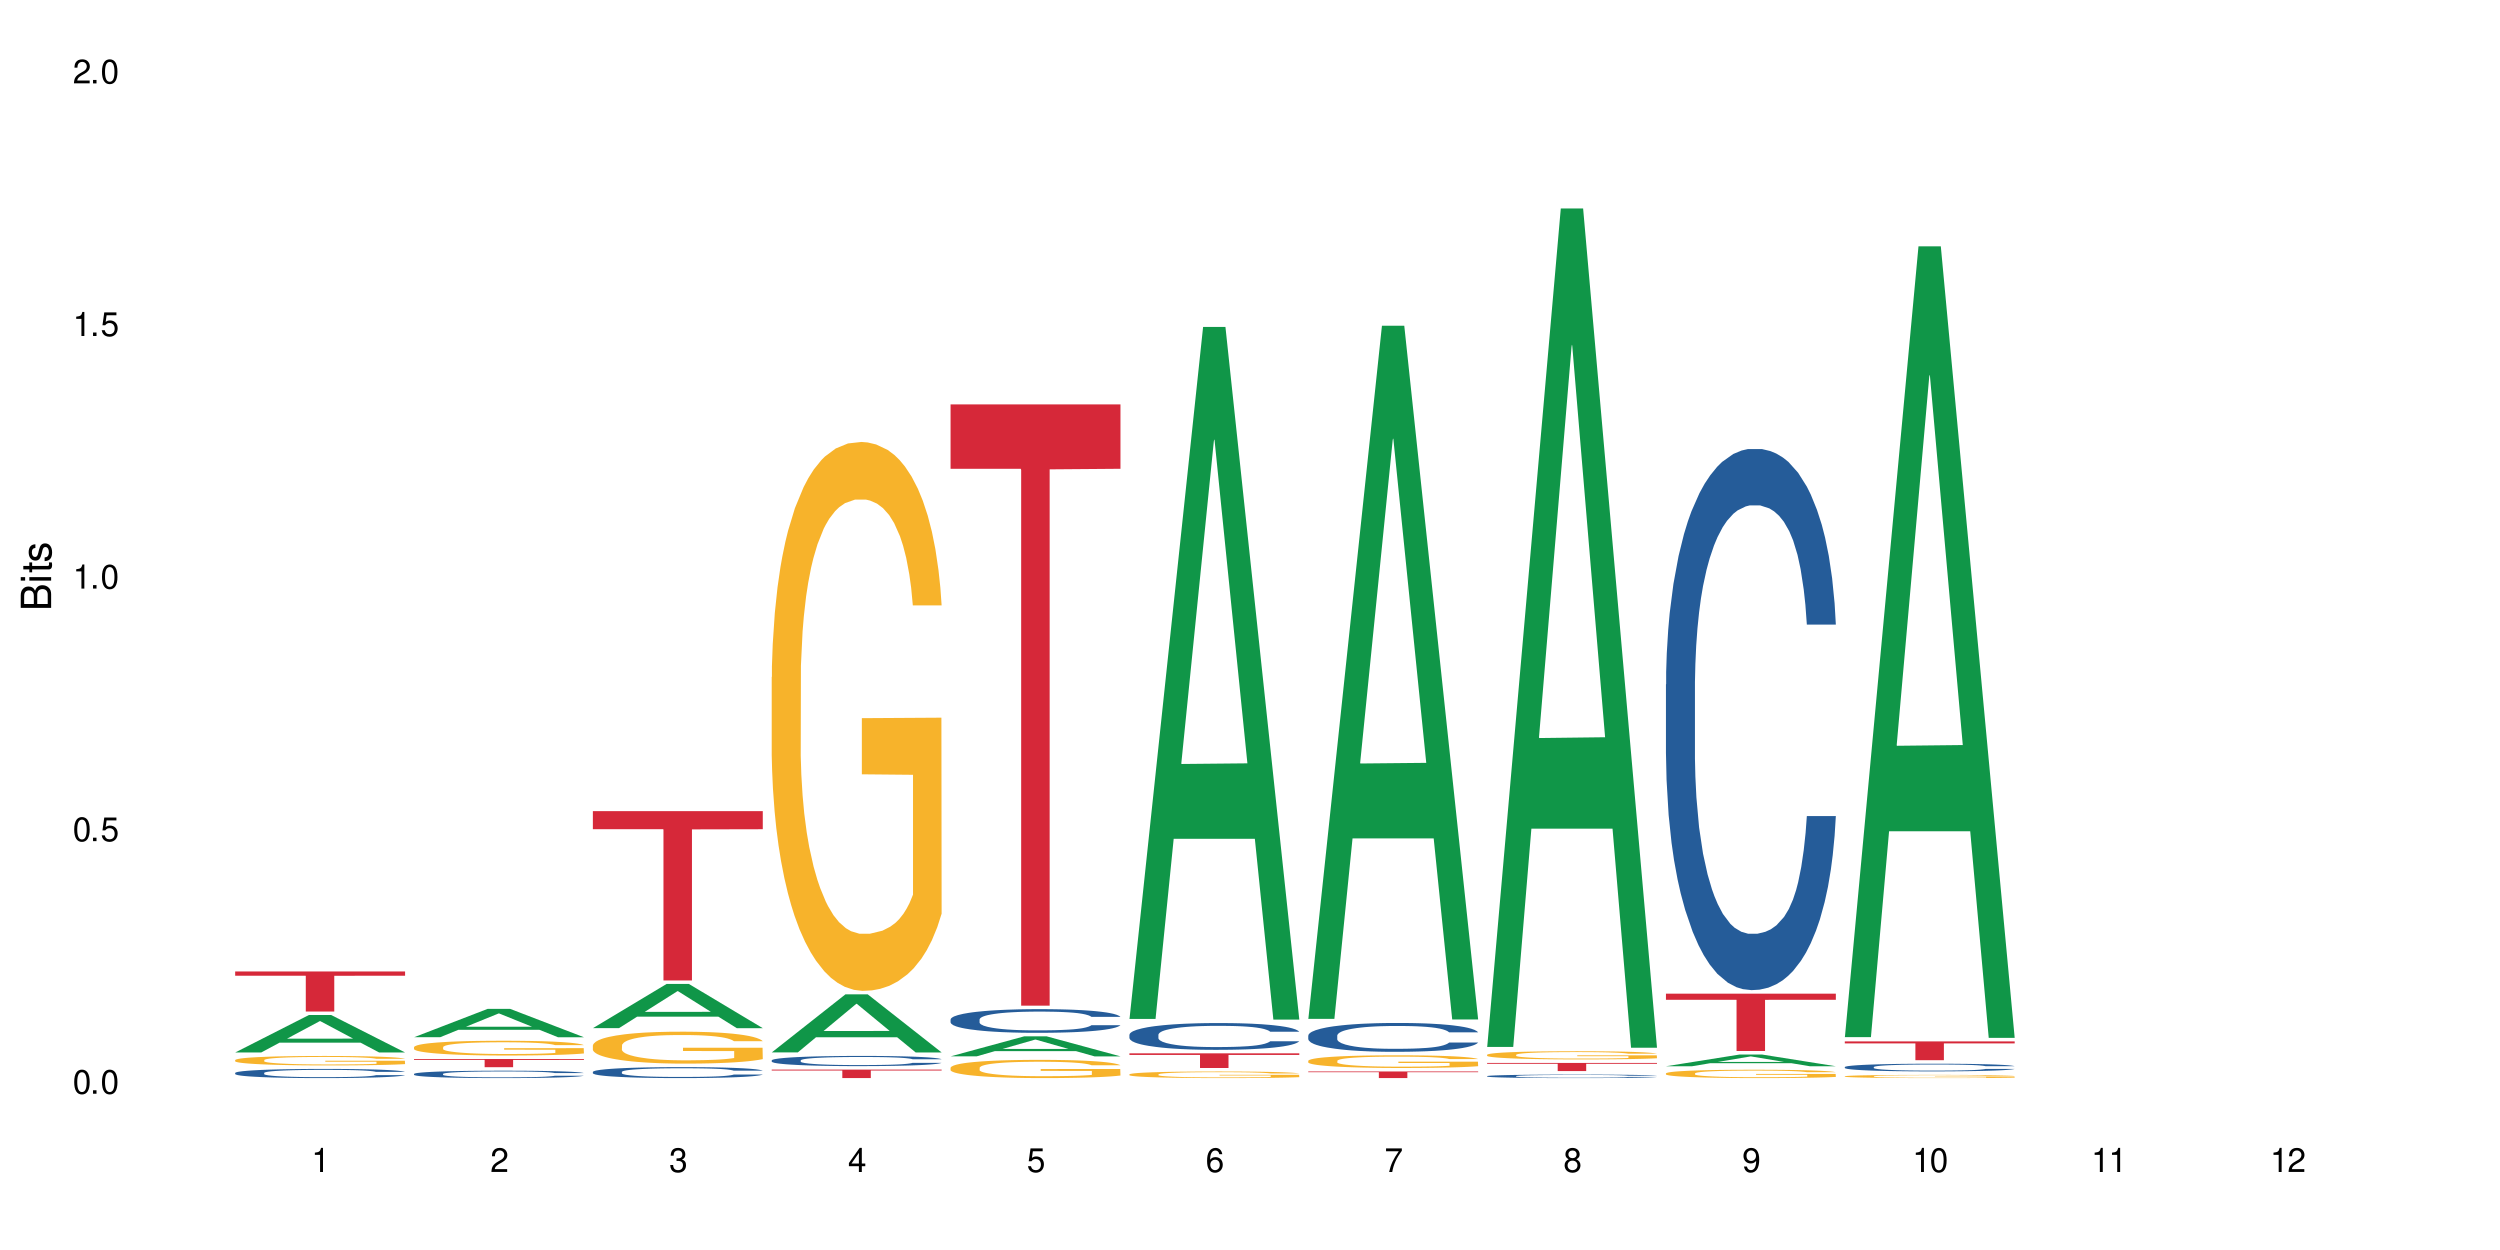 <?xml version="1.0" encoding="UTF-8"?>
<svg xmlns="http://www.w3.org/2000/svg" xmlns:xlink="http://www.w3.org/1999/xlink" width="720" height="360" viewBox="0 0 720 360">
<defs>
<g>
<g id="glyph-0-0">
</g>
<g id="glyph-0-1">
<path d="M 2.641 -6.938 C 2 -6.938 1.422 -6.656 1.078 -6.172 C 0.641 -5.562 0.406 -4.641 0.406 -3.359 C 0.406 -1.016 1.188 0.219 2.641 0.219 C 4.078 0.219 4.859 -1.016 4.859 -3.297 C 4.859 -4.641 4.656 -5.547 4.203 -6.172 C 3.844 -6.656 3.281 -6.938 2.641 -6.938 Z M 2.641 -6.188 C 3.547 -6.188 4 -5.25 4 -3.375 C 4 -1.406 3.562 -0.484 2.625 -0.484 C 1.734 -0.484 1.281 -1.438 1.281 -3.344 C 1.281 -5.25 1.734 -6.188 2.641 -6.188 Z M 2.641 -6.188 "/>
</g>
<g id="glyph-0-2">
<path d="M 1.828 -1 L 0.828 -1 L 0.828 0 L 1.828 0 Z M 1.828 -1 "/>
</g>
<g id="glyph-0-3">
<path d="M 4.562 -6.797 L 1.062 -6.797 L 0.547 -3.094 L 1.328 -3.094 C 1.719 -3.562 2.047 -3.734 2.578 -3.734 C 3.484 -3.734 4.062 -3.109 4.062 -2.094 C 4.062 -1.125 3.484 -0.531 2.578 -0.531 C 1.828 -0.531 1.375 -0.906 1.188 -1.672 L 0.328 -1.672 C 0.453 -1.109 0.547 -0.844 0.75 -0.594 C 1.125 -0.078 1.828 0.219 2.594 0.219 C 3.969 0.219 4.922 -0.781 4.922 -2.219 C 4.922 -3.562 4.031 -4.484 2.719 -4.484 C 2.25 -4.484 1.859 -4.359 1.469 -4.062 L 1.734 -5.969 L 4.562 -5.969 Z M 4.562 -6.797 "/>
</g>
<g id="glyph-0-4">
<path d="M 2.484 -4.938 L 2.484 0 L 3.328 0 L 3.328 -6.938 L 2.766 -6.938 C 2.469 -5.875 2.281 -5.734 0.984 -5.562 L 0.984 -4.938 Z M 2.484 -4.938 "/>
</g>
<g id="glyph-0-5">
<path d="M 4.859 -0.828 L 1.281 -0.828 C 1.359 -1.406 1.672 -1.781 2.5 -2.281 L 3.469 -2.828 C 4.406 -3.344 4.906 -4.062 4.906 -4.906 C 4.906 -5.484 4.672 -6.031 4.266 -6.406 C 3.859 -6.766 3.375 -6.938 2.719 -6.938 C 1.859 -6.938 1.219 -6.625 0.844 -6.031 C 0.609 -5.672 0.5 -5.234 0.484 -4.531 L 1.328 -4.531 C 1.359 -5.016 1.406 -5.281 1.531 -5.516 C 1.75 -5.938 2.188 -6.203 2.703 -6.203 C 3.469 -6.203 4.031 -5.641 4.031 -4.891 C 4.031 -4.344 3.719 -3.859 3.125 -3.516 L 2.234 -3 C 0.812 -2.172 0.406 -1.531 0.328 -0.016 L 4.859 -0.016 Z M 4.859 -0.828 "/>
</g>
<g id="glyph-0-6">
<path d="M 2.125 -3.188 L 2.578 -3.188 C 3.5 -3.188 3.984 -2.766 3.984 -1.922 C 3.984 -1.062 3.469 -0.531 2.594 -0.531 C 1.656 -0.531 1.203 -1 1.156 -2.016 L 0.312 -2.016 C 0.344 -1.453 0.438 -1.094 0.609 -0.781 C 0.953 -0.109 1.625 0.219 2.547 0.219 C 3.953 0.219 4.859 -0.625 4.859 -1.938 C 4.859 -2.828 4.516 -3.297 3.703 -3.594 C 4.344 -3.844 4.656 -4.328 4.656 -5.031 C 4.656 -6.219 3.875 -6.938 2.578 -6.938 C 1.203 -6.938 0.484 -6.172 0.453 -4.703 L 1.297 -4.703 C 1.312 -5.125 1.344 -5.359 1.453 -5.578 C 1.641 -5.969 2.062 -6.203 2.594 -6.203 C 3.344 -6.203 3.797 -5.75 3.797 -5 C 3.797 -4.516 3.609 -4.219 3.25 -4.047 C 3.016 -3.953 2.703 -3.922 2.125 -3.906 Z M 2.125 -3.188 "/>
</g>
<g id="glyph-0-7">
<path d="M 3.141 -1.672 L 3.141 0 L 3.984 0 L 3.984 -1.672 L 4.984 -1.672 L 4.984 -2.438 L 3.984 -2.438 L 3.984 -6.938 L 3.359 -6.938 L 0.266 -2.578 L 0.266 -1.672 Z M 3.141 -2.438 L 1 -2.438 L 3.141 -5.5 Z M 3.141 -2.438 "/>
</g>
<g id="glyph-0-8">
<path d="M 4.781 -5.125 C 4.609 -6.266 3.891 -6.938 2.844 -6.938 C 2.094 -6.938 1.422 -6.578 1.031 -5.953 C 0.594 -5.266 0.406 -4.422 0.406 -3.172 C 0.406 -2 0.578 -1.25 0.984 -0.641 C 1.359 -0.078 1.953 0.219 2.703 0.219 C 3.984 0.219 4.922 -0.75 4.922 -2.094 C 4.922 -3.375 4.062 -4.281 2.844 -4.281 C 2.172 -4.281 1.641 -4.031 1.281 -3.516 C 1.281 -5.234 1.828 -6.188 2.797 -6.188 C 3.391 -6.188 3.797 -5.797 3.938 -5.125 Z M 2.734 -3.531 C 3.547 -3.531 4.062 -2.953 4.062 -2.031 C 4.062 -1.156 3.484 -0.531 2.703 -0.531 C 1.922 -0.531 1.328 -1.188 1.328 -2.078 C 1.328 -2.938 1.906 -3.531 2.734 -3.531 Z M 2.734 -3.531 "/>
</g>
<g id="glyph-0-9">
<path d="M 4.984 -6.797 L 0.438 -6.797 L 0.438 -5.969 L 4.109 -5.969 C 2.5 -3.656 1.828 -2.234 1.328 0 L 2.219 0 C 2.594 -2.172 3.453 -4.047 4.984 -6.094 Z M 4.984 -6.797 "/>
</g>
<g id="glyph-0-10">
<path d="M 3.75 -3.656 C 4.469 -4.094 4.688 -4.438 4.688 -5.078 C 4.688 -6.172 3.844 -6.938 2.641 -6.938 C 1.438 -6.938 0.594 -6.172 0.594 -5.094 C 0.594 -4.438 0.812 -4.094 1.516 -3.656 C 0.734 -3.266 0.359 -2.703 0.359 -1.922 C 0.359 -0.656 1.281 0.219 2.641 0.219 C 3.984 0.219 4.922 -0.656 4.922 -1.922 C 4.922 -2.703 4.531 -3.266 3.75 -3.656 Z M 2.641 -6.188 C 3.359 -6.188 3.812 -5.75 3.812 -5.062 C 3.812 -4.406 3.344 -3.984 2.641 -3.984 C 1.922 -3.984 1.453 -4.406 1.453 -5.078 C 1.453 -5.75 1.922 -6.188 2.641 -6.188 Z M 2.641 -3.266 C 3.484 -3.266 4.062 -2.719 4.062 -1.906 C 4.062 -1.078 3.484 -0.531 2.625 -0.531 C 1.797 -0.531 1.219 -1.094 1.219 -1.906 C 1.219 -2.719 1.781 -3.266 2.641 -3.266 Z M 2.641 -3.266 "/>
</g>
<g id="glyph-0-11">
<path d="M 0.516 -1.578 C 0.672 -0.453 1.406 0.219 2.438 0.219 C 3.188 0.219 3.859 -0.141 4.266 -0.766 C 4.688 -1.453 4.891 -2.297 4.891 -3.547 C 4.891 -4.719 4.703 -5.453 4.312 -6.078 C 3.938 -6.641 3.344 -6.938 2.594 -6.938 C 1.297 -6.938 0.359 -5.969 0.359 -4.625 C 0.359 -3.344 1.234 -2.453 2.453 -2.453 C 3.094 -2.453 3.578 -2.672 4.016 -3.203 C 4 -1.484 3.469 -0.531 2.5 -0.531 C 1.906 -0.531 1.484 -0.906 1.359 -1.578 Z M 2.578 -6.203 C 3.375 -6.203 3.969 -5.531 3.969 -4.641 C 3.969 -3.797 3.391 -3.188 2.547 -3.188 C 1.734 -3.188 1.234 -3.766 1.234 -4.688 C 1.234 -5.562 1.797 -6.203 2.578 -6.203 Z M 2.578 -6.203 "/>
</g>
<g id="glyph-1-0">
</g>
<g id="glyph-1-1">
<path d="M 0 -0.953 L 0 -4.891 C 0 -5.719 -0.234 -6.344 -0.734 -6.797 C -1.188 -7.234 -1.812 -7.469 -2.5 -7.469 C -3.547 -7.469 -4.188 -7 -4.625 -5.875 C -4.984 -6.688 -5.625 -7.094 -6.531 -7.094 C -7.172 -7.094 -7.734 -6.859 -8.141 -6.391 C -8.562 -5.922 -8.75 -5.344 -8.75 -4.5 L -8.75 -0.953 Z M -4.984 -2.062 L -7.766 -2.062 L -7.766 -4.219 C -7.766 -4.844 -7.688 -5.203 -7.453 -5.5 C -7.219 -5.812 -6.859 -5.969 -6.375 -5.969 C -5.891 -5.969 -5.531 -5.812 -5.297 -5.5 C -5.062 -5.203 -4.984 -4.844 -4.984 -4.219 Z M -0.984 -2.062 L -4 -2.062 L -4 -4.781 C -4 -5.766 -3.438 -6.359 -2.484 -6.359 C -1.547 -6.359 -0.984 -5.766 -0.984 -4.781 Z M -0.984 -2.062 "/>
</g>
<g id="glyph-1-2">
<path d="M -6.281 -1.797 L -6.281 -0.797 L 0 -0.797 L 0 -1.797 Z M -8.75 -1.797 L -8.75 -0.797 L -7.484 -0.797 L -7.484 -1.797 Z M -8.75 -1.797 "/>
</g>
<g id="glyph-1-3">
<path d="M -6.281 -3.047 L -6.281 -2.016 L -8.016 -2.016 L -8.016 -1.016 L -6.281 -1.016 L -6.281 -0.172 L -5.469 -0.172 L -5.469 -1.016 L -0.719 -1.016 C -0.078 -1.016 0.281 -1.453 0.281 -2.234 C 0.281 -2.5 0.25 -2.719 0.188 -3.047 L -0.641 -3.047 C -0.609 -2.906 -0.594 -2.766 -0.594 -2.562 C -0.594 -2.141 -0.719 -2.016 -1.156 -2.016 L -5.469 -2.016 L -5.469 -3.047 Z M -6.281 -3.047 "/>
</g>
<g id="glyph-1-4">
<path d="M -4.531 -5.25 C -5.766 -5.25 -6.469 -4.422 -6.469 -2.969 C -6.469 -1.516 -5.719 -0.562 -4.547 -0.562 C -3.562 -0.562 -3.094 -1.062 -2.734 -2.562 L -2.516 -3.484 C -2.344 -4.188 -2.094 -4.469 -1.641 -4.469 C -1.047 -4.469 -0.641 -3.875 -0.641 -3 C -0.641 -2.453 -0.797 -2 -1.062 -1.75 C -1.25 -1.594 -1.422 -1.531 -1.875 -1.469 L -1.875 -0.406 C -0.422 -0.453 0.281 -1.266 0.281 -2.922 C 0.281 -4.5 -0.5 -5.516 -1.719 -5.516 C -2.656 -5.516 -3.172 -4.984 -3.469 -3.734 L -3.703 -2.766 C -3.891 -1.953 -4.156 -1.609 -4.594 -1.609 C -5.188 -1.609 -5.547 -2.125 -5.547 -2.938 C -5.547 -3.75 -5.203 -4.172 -4.531 -4.203 Z M -4.531 -5.25 "/>
</g>
</g>
</defs>
<rect x="-72" y="-36" width="864" height="432" fill="rgb(100%, 100%, 100%)" fill-opacity="1"/>
<path fill-rule="nonzero" fill="rgb(6.275%, 58.824%, 28.235%)" fill-opacity="1" d="M 67.73 303.102 L 67.785 303.094 L 88.957 292.328 L 95.387 292.328 L 116.664 303.113 L 109.188 303.113 L 103.855 300.297 L 80.488 300.297 L 75.258 303.102 L 67.73 303.102 L 82.734 299.133 L 101.711 299.125 L 92.25 294.09 L 92.145 294.082 L 92.039 294.113 L 82.684 299.125 L 82.734 299.133 Z M 67.73 303.102 "/>
<path fill-rule="nonzero" fill="rgb(14.51%, 36.078%, 60%)" fill-opacity="1" d="M 67.73 309 L 67.789 308.996 L 67.789 308.938 L 67.969 308.848 L 68.387 308.73 L 68.805 308.652 L 69.879 308.508 L 71.371 308.371 L 72.922 308.266 L 74.055 308.203 L 75.07 308.152 L 77.398 308.062 L 78.891 308.02 L 80.5 307.977 L 82.469 307.938 L 83.902 307.914 L 87.125 307.875 L 89.512 307.855 L 91.363 307.848 L 95.359 307.848 L 97.746 307.859 L 99.477 307.871 L 101.387 307.891 L 102.996 307.914 L 105.801 307.965 L 108.309 308.031 L 109.441 308.07 L 111.234 308.148 L 112.605 308.219 L 113.559 308.281 L 114.633 308.371 L 115.59 308.48 L 116.305 308.602 L 116.664 308.707 L 108.309 308.707 L 107.891 308.609 L 107.414 308.535 L 106.52 308.438 L 105.625 308.367 L 104.371 308.297 L 103.238 308.25 L 101.684 308.203 L 100.312 308.176 L 98.879 308.152 L 97.508 308.141 L 94.883 308.125 L 91.84 308.125 L 90.707 308.129 L 88.379 308.148 L 87.125 308.164 L 85.336 308.199 L 84.082 308.23 L 82.59 308.277 L 81.574 308.32 L 80.32 308.383 L 79.426 308.438 L 78.414 308.52 L 77.816 308.578 L 77.277 308.645 L 76.801 308.727 L 76.441 308.809 L 76.203 308.898 L 76.086 308.988 L 76.086 309.359 L 76.203 309.449 L 76.504 309.551 L 77.277 309.695 L 78.414 309.824 L 79.727 309.926 L 80.977 309.996 L 81.695 310.031 L 82.648 310.07 L 84.141 310.117 L 86.289 310.168 L 87.543 310.188 L 89.453 310.207 L 91.422 310.215 L 94.047 310.215 L 96.375 310.207 L 97.926 310.195 L 99.535 310.176 L 101.746 310.133 L 103.117 310.094 L 104.312 310.047 L 105.207 310.004 L 105.801 309.965 L 106.699 309.891 L 107.414 309.809 L 107.949 309.723 L 108.309 309.641 L 116.664 309.641 L 116.305 309.738 L 115.77 309.832 L 115.23 309.902 L 114.395 309.984 L 113.441 310.062 L 112.066 310.145 L 110.934 310.199 L 109.441 310.262 L 108.07 310.309 L 106.578 310.348 L 104.371 310.395 L 102.938 310.422 L 101.387 310.441 L 99.535 310.461 L 97.211 310.477 L 94.703 310.488 L 92.375 310.492 L 89.871 310.484 L 88.02 310.477 L 85.574 310.453 L 82.531 310.41 L 80.32 310.363 L 78.59 310.32 L 77.102 310.27 L 75.43 310.207 L 73.281 310.098 L 71.969 310.016 L 71.074 309.949 L 70.059 309.855 L 69.344 309.77 L 68.508 309.637 L 67.91 309.465 L 67.73 309.332 Z M 67.73 309 "/>
<path fill-rule="nonzero" fill="rgb(96.863%, 70.196%, 16.863%)" fill-opacity="1" d="M 67.73 305.285 L 67.789 305.281 L 67.789 305.234 L 68.031 305.121 L 68.625 304.969 L 69.402 304.84 L 70.238 304.742 L 70.773 304.688 L 71.668 304.613 L 72.445 304.559 L 74.414 304.445 L 76.922 304.344 L 78.293 304.297 L 79.844 304.254 L 82.051 304.207 L 83.066 304.191 L 86.172 304.152 L 89.691 304.125 L 93.57 304.117 L 95.359 304.121 L 97.805 304.129 L 101.148 304.156 L 103.059 304.184 L 104.551 304.207 L 106.102 304.238 L 108.012 304.289 L 109.801 304.348 L 111.234 304.41 L 112.664 304.484 L 113.859 304.562 L 114.871 304.652 L 115.77 304.754 L 116.305 304.844 L 116.664 304.93 L 108.367 304.93 L 107.891 304.844 L 107.355 304.773 L 106.461 304.691 L 105.562 304.633 L 104.668 304.586 L 102.996 304.52 L 101.566 304.48 L 99.777 304.445 L 98.047 304.426 L 96.074 304.41 L 94.883 304.406 L 91.719 304.406 L 88.855 304.422 L 87.184 304.441 L 85.992 304.461 L 84.32 304.5 L 83.305 304.527 L 82.707 304.547 L 80.918 304.625 L 79.727 304.695 L 79.07 304.742 L 78.234 304.816 L 77.637 304.883 L 76.98 304.984 L 76.621 305.059 L 76.145 305.227 L 76.086 305.676 L 76.266 305.77 L 76.621 305.871 L 77.102 305.961 L 77.816 306.059 L 78.531 306.129 L 79.785 306.227 L 80.859 306.293 L 81.695 306.332 L 83.305 306.402 L 83.961 306.422 L 85.512 306.469 L 87.125 306.504 L 89.094 306.531 L 90.586 306.547 L 92.973 306.559 L 96.016 306.559 L 99.598 306.547 L 101.863 306.523 L 103.414 306.504 L 104.43 306.488 L 105.684 306.461 L 106.578 306.434 L 107.414 306.406 L 108.43 306.367 L 108.43 305.77 L 93.688 305.77 L 93.688 305.488 L 116.602 305.488 L 116.664 306.461 L 115.41 306.527 L 113.859 306.594 L 112.367 306.641 L 110.816 306.684 L 108.605 306.73 L 106.816 306.762 L 104.07 306.797 L 101.566 306.82 L 98.941 306.832 L 96.613 306.84 L 93.867 306.844 L 91.422 306.84 L 88.797 306.824 L 86.707 306.805 L 84.797 306.777 L 82.887 306.746 L 80.5 306.695 L 78.949 306.652 L 77.34 306.602 L 75.727 306.539 L 74.297 306.469 L 73.34 306.418 L 72.387 306.359 L 71.371 306.285 L 70.418 306.199 L 69.699 306.121 L 69.043 306.035 L 68.566 305.953 L 68.09 305.84 L 67.852 305.75 L 67.73 305.672 Z M 67.73 305.285 "/>
<path fill-rule="nonzero" fill="rgb(83.922%, 15.686%, 22.353%)" fill-opacity="1" d="M 67.73 279.777 L 116.664 279.777 L 116.664 281.016 L 96.27 281.023 L 96.27 291.324 L 88.066 291.324 L 88.066 281.035 L 87.945 281.016 L 67.73 281.016 Z M 67.73 279.777 "/>
<path fill-rule="nonzero" fill="rgb(6.275%, 58.824%, 28.235%)" fill-opacity="1" d="M 119.238 298.719 L 119.289 298.711 L 140.465 290.547 L 146.895 290.547 L 168.172 298.727 L 160.695 298.727 L 155.363 296.59 L 131.996 296.59 L 126.766 298.719 L 119.238 298.719 L 134.242 295.707 L 153.219 295.699 L 143.758 291.883 L 143.652 291.875 L 143.547 291.898 L 134.191 295.699 L 134.242 295.707 Z M 119.238 298.719 "/>
<path fill-rule="nonzero" fill="rgb(14.51%, 36.078%, 60%)" fill-opacity="1" d="M 119.238 309.285 L 119.297 309.285 L 119.297 309.238 L 119.477 309.164 L 119.895 309.07 L 120.312 309.008 L 121.387 308.891 L 122.879 308.781 L 124.43 308.695 L 125.562 308.645 L 126.578 308.605 L 128.906 308.531 L 130.398 308.496 L 132.008 308.461 L 133.977 308.43 L 135.41 308.41 L 138.633 308.379 L 141.02 308.367 L 142.871 308.359 L 146.867 308.359 L 149.254 308.367 L 150.984 308.375 L 152.895 308.391 L 154.504 308.41 L 157.309 308.453 L 159.816 308.508 L 160.949 308.539 L 162.742 308.598 L 164.113 308.656 L 165.066 308.707 L 166.141 308.781 L 167.098 308.867 L 167.812 308.969 L 168.172 309.051 L 159.816 309.051 L 159.398 308.973 L 158.922 308.914 L 158.027 308.832 L 157.133 308.777 L 155.879 308.719 L 154.746 308.684 L 153.191 308.645 L 151.82 308.621 L 150.387 308.605 L 149.016 308.594 L 146.391 308.582 L 143.348 308.582 L 142.211 308.586 L 139.887 308.602 L 138.633 308.613 L 136.844 308.641 L 135.59 308.668 L 134.098 308.707 L 133.082 308.738 L 131.828 308.789 L 130.934 308.836 L 129.922 308.898 L 129.324 308.949 L 128.785 309.004 L 128.309 309.066 L 127.949 309.133 L 127.711 309.207 L 127.594 309.277 L 127.594 309.578 L 127.711 309.648 L 128.012 309.73 L 128.785 309.848 L 129.922 309.953 L 131.234 310.035 L 132.484 310.094 L 133.203 310.121 L 134.156 310.152 L 135.648 310.191 L 137.797 310.23 L 139.051 310.246 L 140.961 310.262 L 142.93 310.27 L 145.555 310.27 L 147.883 310.262 L 149.434 310.25 L 151.043 310.234 L 153.254 310.203 L 154.625 310.172 L 155.816 310.133 L 156.715 310.098 L 157.309 310.066 L 158.207 310.004 L 158.922 309.938 L 159.457 309.871 L 159.816 309.805 L 168.172 309.805 L 167.812 309.883 L 167.277 309.957 L 166.738 310.016 L 165.902 310.082 L 164.949 310.145 L 163.574 310.211 L 162.441 310.258 L 160.949 310.305 L 159.578 310.344 L 158.086 310.375 L 155.879 310.414 L 154.445 310.434 L 152.895 310.453 L 151.043 310.469 L 148.719 310.48 L 146.211 310.488 L 143.883 310.492 L 141.379 310.488 L 139.527 310.48 L 137.082 310.461 L 134.039 310.426 L 131.828 310.391 L 130.098 310.352 L 128.605 310.312 L 126.938 310.262 L 124.789 310.176 L 123.477 310.109 L 122.582 310.055 L 121.566 309.977 L 120.852 309.91 L 120.016 309.801 L 119.418 309.664 L 119.238 309.555 Z M 119.238 309.285 "/>
<path fill-rule="nonzero" fill="rgb(96.863%, 70.196%, 16.863%)" fill-opacity="1" d="M 119.238 301.559 L 119.297 301.555 L 119.297 301.477 L 119.535 301.301 L 120.133 301.059 L 120.91 300.859 L 121.746 300.707 L 122.281 300.625 L 123.176 300.508 L 123.953 300.422 L 125.922 300.246 L 128.43 300.082 L 129.801 300.012 L 131.352 299.945 L 133.559 299.871 L 134.574 299.844 L 137.676 299.785 L 141.199 299.746 L 145.078 299.734 L 146.867 299.738 L 149.312 299.754 L 152.656 299.797 L 154.566 299.836 L 156.059 299.871 L 157.609 299.922 L 159.52 300 L 161.309 300.094 L 162.742 300.188 L 164.172 300.305 L 165.367 300.43 L 166.379 300.566 L 167.277 300.73 L 167.812 300.863 L 168.172 301 L 159.875 301 L 159.398 300.863 L 158.863 300.762 L 157.965 300.633 L 157.07 300.539 L 156.176 300.465 L 154.504 300.363 L 153.074 300.301 L 151.281 300.246 L 149.551 300.211 L 147.582 300.188 L 146.391 300.18 L 143.227 300.18 L 140.363 300.207 L 138.691 300.238 L 137.5 300.27 L 135.828 300.328 L 134.812 300.375 L 134.215 300.406 L 132.426 300.527 L 131.234 300.637 L 130.578 300.711 L 129.742 300.824 L 129.145 300.93 L 128.488 301.086 L 128.129 301.203 L 127.652 301.469 L 127.594 302.168 L 127.773 302.316 L 128.129 302.477 L 128.605 302.617 L 129.324 302.762 L 130.039 302.875 L 131.293 303.027 L 132.367 303.129 L 133.203 303.195 L 134.812 303.301 L 135.469 303.336 L 137.02 303.406 L 138.633 303.461 L 140.602 303.508 L 142.094 303.531 L 144.48 303.551 L 147.523 303.551 L 151.105 303.527 L 153.371 303.496 L 154.922 303.465 L 155.938 303.438 L 157.191 303.395 L 158.086 303.355 L 158.922 303.312 L 159.938 303.246 L 159.938 302.316 L 145.195 302.312 L 145.195 301.875 L 168.109 301.871 L 168.172 303.395 L 166.918 303.5 L 165.367 303.602 L 163.875 303.676 L 162.324 303.742 L 160.113 303.816 L 158.324 303.863 L 155.578 303.918 L 153.074 303.953 L 150.449 303.977 L 148.121 303.988 L 145.375 303.992 L 142.93 303.984 L 140.305 303.961 L 138.215 303.93 L 136.305 303.891 L 134.395 303.84 L 132.008 303.758 L 130.457 303.691 L 128.848 303.613 L 127.234 303.516 L 125.801 303.41 L 124.848 303.328 L 123.895 303.234 L 122.879 303.117 L 121.926 302.984 L 121.207 302.863 L 120.551 302.727 L 120.074 302.602 L 119.598 302.426 L 119.359 302.285 L 119.238 302.164 Z M 119.238 301.559 "/>
<path fill-rule="nonzero" fill="rgb(83.922%, 15.686%, 22.353%)" fill-opacity="1" d="M 119.238 305 L 168.172 305 L 168.172 305.25 L 147.777 305.254 L 147.777 307.355 L 139.574 307.355 L 139.574 305.254 L 139.453 305.25 L 119.238 305.25 Z M 119.238 305 "/>
<path fill-rule="nonzero" fill="rgb(6.275%, 58.824%, 28.235%)" fill-opacity="1" d="M 170.746 296.105 L 170.797 296.094 L 191.973 283.379 L 198.402 283.379 L 219.68 296.117 L 212.203 296.117 L 206.871 292.793 L 183.504 292.793 L 178.273 296.105 L 170.746 296.105 L 185.75 291.418 L 204.727 291.406 L 195.266 285.461 L 195.16 285.445 L 195.055 285.484 L 185.699 291.406 L 185.75 291.418 Z M 170.746 296.105 "/>
<path fill-rule="nonzero" fill="rgb(14.51%, 36.078%, 60%)" fill-opacity="1" d="M 170.746 308.707 L 170.805 308.703 L 170.805 308.633 L 170.984 308.523 L 171.402 308.387 L 171.82 308.289 L 172.895 308.117 L 174.387 307.953 L 175.938 307.828 L 177.07 307.754 L 178.086 307.695 L 180.414 307.586 L 181.906 307.531 L 183.516 307.484 L 185.484 307.434 L 186.918 307.406 L 190.141 307.359 L 192.527 307.34 L 194.375 307.332 L 198.375 307.332 L 200.762 307.344 L 202.492 307.355 L 204.402 307.379 L 206.012 307.406 L 208.816 307.469 L 211.324 307.551 L 212.457 307.598 L 214.25 307.688 L 215.621 307.773 L 216.574 307.848 L 217.648 307.953 L 218.605 308.086 L 219.32 308.23 L 219.68 308.355 L 211.324 308.355 L 210.906 308.242 L 210.43 308.152 L 209.535 308.031 L 208.641 307.949 L 207.387 307.863 L 206.25 307.809 L 204.699 307.754 L 203.328 307.719 L 201.895 307.695 L 200.523 307.676 L 197.898 307.66 L 194.855 307.66 L 193.719 307.664 L 191.395 307.688 L 190.141 307.707 L 188.352 307.75 L 187.098 307.785 L 185.605 307.844 L 184.59 307.895 L 183.336 307.969 L 182.441 308.035 L 181.426 308.129 L 180.832 308.203 L 180.293 308.285 L 179.816 308.379 L 179.457 308.48 L 179.219 308.586 L 179.102 308.691 L 179.102 309.141 L 179.219 309.242 L 179.52 309.363 L 180.293 309.539 L 181.426 309.691 L 182.742 309.816 L 183.992 309.902 L 184.711 309.941 L 185.664 309.988 L 187.156 310.047 L 189.305 310.102 L 190.559 310.125 L 192.469 310.148 L 194.438 310.16 L 197.062 310.16 L 199.391 310.148 L 200.941 310.137 L 202.551 310.113 L 204.762 310.062 L 206.133 310.016 L 207.324 309.961 L 208.223 309.906 L 208.816 309.859 L 209.711 309.77 L 210.43 309.672 L 210.965 309.57 L 211.324 309.473 L 219.68 309.473 L 219.32 309.59 L 218.785 309.703 L 218.246 309.785 L 217.41 309.887 L 216.457 309.977 L 215.082 310.078 L 213.949 310.145 L 212.457 310.215 L 211.086 310.27 L 209.594 310.32 L 207.387 310.379 L 205.953 310.406 L 204.402 310.434 L 202.551 310.457 L 200.227 310.477 L 197.719 310.488 L 195.391 310.492 L 192.887 310.484 L 191.035 310.473 L 188.59 310.445 L 185.547 310.395 L 183.336 310.34 L 181.605 310.285 L 180.113 310.227 L 178.445 310.148 L 176.297 310.023 L 174.984 309.926 L 174.086 309.844 L 173.074 309.73 L 172.355 309.629 L 171.523 309.469 L 170.926 309.262 L 170.746 309.105 Z M 170.746 308.707 "/>
<path fill-rule="nonzero" fill="rgb(96.863%, 70.196%, 16.863%)" fill-opacity="1" d="M 170.746 301.066 L 170.805 301.055 L 170.805 300.887 L 171.043 300.512 L 171.641 299.988 L 172.418 299.562 L 173.254 299.227 L 173.789 299.047 L 174.684 298.797 L 175.461 298.613 L 177.43 298.234 L 179.938 297.879 L 181.309 297.73 L 182.859 297.586 L 185.066 297.426 L 186.082 297.367 L 189.184 297.234 L 192.707 297.148 L 196.586 297.125 L 198.375 297.133 L 200.82 297.168 L 204.164 297.258 L 206.074 297.344 L 207.566 297.426 L 209.117 297.535 L 211.027 297.703 L 212.816 297.906 L 214.25 298.109 L 215.68 298.359 L 216.875 298.629 L 217.887 298.922 L 218.785 299.273 L 219.32 299.57 L 219.68 299.863 L 211.383 299.863 L 210.906 299.57 L 210.371 299.344 L 209.473 299.066 L 208.578 298.863 L 207.684 298.703 L 206.012 298.484 L 204.582 298.352 L 202.789 298.234 L 201.059 298.156 L 199.09 298.109 L 197.898 298.09 L 194.734 298.09 L 191.871 298.148 L 190.199 298.215 L 189.008 298.285 L 187.336 298.41 L 186.32 298.512 L 185.723 298.578 L 183.934 298.84 L 182.742 299.074 L 182.086 299.234 L 181.25 299.484 L 180.652 299.711 L 179.996 300.047 L 179.637 300.301 L 179.16 300.871 L 179.102 302.383 L 179.281 302.703 L 179.637 303.047 L 180.113 303.352 L 180.832 303.668 L 181.547 303.914 L 182.801 304.242 L 183.875 304.461 L 184.711 304.602 L 186.32 304.828 L 186.977 304.906 L 188.527 305.055 L 190.141 305.172 L 192.109 305.273 L 193.602 305.324 L 195.988 305.367 L 199.031 305.367 L 202.613 305.316 L 204.879 305.25 L 206.43 305.184 L 207.445 305.125 L 208.699 305.031 L 209.594 304.945 L 210.43 304.855 L 211.445 304.711 L 211.445 302.703 L 196.703 302.695 L 196.703 301.754 L 219.617 301.746 L 219.68 305.031 L 218.426 305.258 L 216.875 305.477 L 215.383 305.645 L 213.832 305.785 L 211.621 305.945 L 209.832 306.047 L 207.086 306.164 L 204.582 306.242 L 201.957 306.293 L 199.629 306.316 L 196.883 306.324 L 194.438 306.309 L 191.812 306.258 L 189.723 306.191 L 187.812 306.105 L 185.902 305.996 L 183.516 305.82 L 181.965 305.68 L 180.355 305.5 L 178.742 305.293 L 177.309 305.062 L 176.355 304.887 L 175.402 304.688 L 174.387 304.434 L 173.43 304.148 L 172.715 303.887 L 172.059 303.594 L 171.582 303.316 L 171.105 302.938 L 170.867 302.637 L 170.746 302.375 Z M 170.746 301.066 "/>
<path fill-rule="nonzero" fill="rgb(83.922%, 15.686%, 22.353%)" fill-opacity="1" d="M 170.746 233.598 L 219.68 233.598 L 219.68 238.816 L 199.285 238.863 L 199.285 282.371 L 191.078 282.371 L 191.078 238.91 L 190.961 238.816 L 170.746 238.816 Z M 170.746 233.598 "/>
<path fill-rule="nonzero" fill="rgb(6.275%, 58.824%, 28.235%)" fill-opacity="1" d="M 222.254 303.086 L 222.305 303.07 L 243.48 286.375 L 249.91 286.375 L 271.188 303.102 L 263.711 303.102 L 258.379 298.734 L 235.008 298.734 L 229.781 303.086 L 222.254 303.086 L 237.258 296.93 L 256.234 296.914 L 246.773 289.109 L 246.668 289.094 L 246.562 289.141 L 237.207 296.914 L 237.258 296.93 Z M 222.254 303.086 "/>
<path fill-rule="nonzero" fill="rgb(14.51%, 36.078%, 60%)" fill-opacity="1" d="M 222.254 305.387 L 222.312 305.383 L 222.312 305.316 L 222.492 305.215 L 222.91 305.086 L 223.328 305 L 224.402 304.84 L 225.895 304.688 L 227.445 304.57 L 228.578 304.5 L 229.594 304.445 L 231.922 304.348 L 233.414 304.297 L 235.023 304.25 L 236.992 304.203 L 238.426 304.18 L 241.648 304.137 L 244.035 304.117 L 245.883 304.109 L 249.883 304.109 L 252.27 304.117 L 254 304.133 L 255.91 304.152 L 257.52 304.18 L 260.324 304.238 L 262.832 304.312 L 263.965 304.355 L 265.754 304.438 L 267.129 304.52 L 268.082 304.59 L 269.156 304.688 L 270.113 304.809 L 270.828 304.945 L 271.188 305.059 L 262.832 305.059 L 262.414 304.953 L 261.938 304.871 L 261.043 304.762 L 260.145 304.684 L 258.895 304.605 L 257.758 304.555 L 256.207 304.504 L 254.836 304.469 L 253.402 304.445 L 252.031 304.43 L 249.406 304.414 L 246.363 304.414 L 245.227 304.418 L 242.902 304.441 L 241.648 304.461 L 239.855 304.496 L 238.605 304.531 L 237.113 304.586 L 236.098 304.633 L 234.844 304.699 L 233.949 304.762 L 232.934 304.852 L 232.34 304.918 L 231.801 304.992 L 231.324 305.082 L 230.965 305.176 L 230.727 305.273 L 230.609 305.371 L 230.609 305.789 L 230.727 305.883 L 231.027 305.996 L 231.801 306.16 L 232.934 306.301 L 234.25 306.414 L 235.5 306.496 L 236.219 306.531 L 237.172 306.574 L 238.664 306.629 L 240.812 306.684 L 242.066 306.703 L 243.977 306.727 L 245.945 306.738 L 248.57 306.738 L 250.898 306.727 L 252.449 306.711 L 254.059 306.691 L 256.266 306.645 L 257.641 306.602 L 258.832 306.551 L 259.73 306.5 L 260.324 306.457 L 261.219 306.375 L 261.938 306.285 L 262.473 306.191 L 262.832 306.098 L 271.188 306.098 L 270.828 306.207 L 270.289 306.309 L 269.754 306.387 L 268.918 306.48 L 267.965 306.566 L 266.59 306.66 L 265.457 306.723 L 263.965 306.789 L 262.594 306.84 L 261.102 306.883 L 258.895 306.938 L 257.461 306.965 L 255.91 306.988 L 254.059 307.012 L 251.73 307.027 L 249.227 307.039 L 246.898 307.043 L 244.391 307.039 L 242.543 307.027 L 240.098 307.004 L 237.051 306.953 L 234.844 306.902 L 233.113 306.852 L 231.621 306.797 L 229.953 306.727 L 227.805 306.609 L 226.492 306.516 L 225.594 306.441 L 224.582 306.336 L 223.863 306.242 L 223.031 306.094 L 222.434 305.902 L 222.254 305.754 Z M 222.254 305.387 "/>
<path fill-rule="nonzero" fill="rgb(96.863%, 70.196%, 16.863%)" fill-opacity="1" d="M 222.254 194.992 L 222.312 194.848 L 222.312 191.961 L 222.551 185.465 L 223.148 176.512 L 223.926 169.148 L 224.762 163.375 L 225.297 160.344 L 226.191 156.012 L 226.969 152.836 L 228.938 146.34 L 231.445 140.277 L 232.816 137.676 L 234.367 135.223 L 236.574 132.48 L 237.59 131.469 L 240.691 129.16 L 244.215 127.715 L 248.094 127.281 L 249.883 127.426 L 252.328 128.004 L 255.672 129.594 L 257.582 131.035 L 259.07 132.48 L 260.625 134.355 L 262.535 137.242 L 264.324 140.707 L 265.754 144.172 L 267.188 148.504 L 268.383 153.125 L 269.395 158.18 L 270.289 164.242 L 270.828 169.293 L 271.188 174.348 L 262.891 174.348 L 262.414 169.293 L 261.875 165.398 L 260.98 160.633 L 260.086 157.168 L 259.191 154.426 L 257.52 150.672 L 256.09 148.359 L 254.297 146.34 L 252.566 145.039 L 250.598 144.172 L 249.406 143.887 L 246.242 143.887 L 243.379 144.895 L 241.707 146.051 L 240.516 147.207 L 238.844 149.371 L 237.828 151.105 L 237.23 152.258 L 235.441 156.734 L 234.25 160.777 L 233.59 163.52 L 232.758 167.852 L 232.16 171.75 L 231.504 177.523 L 231.145 181.855 L 230.668 191.672 L 230.609 217.66 L 230.785 223.145 L 231.145 229.066 L 231.621 234.262 L 232.34 239.75 L 233.055 243.934 L 234.309 249.566 L 235.383 253.32 L 236.219 255.773 L 237.828 259.672 L 238.484 260.973 L 240.035 263.57 L 241.648 265.59 L 243.617 267.324 L 245.109 268.191 L 247.496 268.91 L 250.539 268.91 L 254.121 268.047 L 256.387 266.891 L 257.938 265.734 L 258.953 264.727 L 260.207 263.137 L 261.102 261.691 L 261.938 260.105 L 262.949 257.652 L 262.949 223.145 L 248.211 223 L 248.211 206.832 L 271.125 206.688 L 271.188 263.137 L 269.934 267.035 L 268.383 270.789 L 266.891 273.676 L 265.34 276.129 L 263.129 278.875 L 261.34 280.605 L 258.594 282.629 L 256.09 283.926 L 253.465 284.793 L 251.137 285.227 L 248.391 285.371 L 245.945 285.082 L 243.32 284.215 L 241.23 283.059 L 239.32 281.617 L 237.41 279.738 L 235.023 276.707 L 233.473 274.254 L 231.859 271.223 L 230.25 267.613 L 228.816 263.715 L 227.863 260.684 L 226.91 257.219 L 225.895 252.887 L 224.938 247.977 L 224.223 243.504 L 223.566 238.449 L 223.09 233.684 L 222.613 227.188 L 222.375 221.992 L 222.254 217.516 Z M 222.254 194.992 "/>
<path fill-rule="nonzero" fill="rgb(83.922%, 15.686%, 22.353%)" fill-opacity="1" d="M 222.254 308.047 L 271.188 308.047 L 271.188 308.309 L 250.793 308.312 L 250.793 310.492 L 242.586 310.492 L 242.586 308.312 L 242.469 308.309 L 222.254 308.309 Z M 222.254 308.047 "/>
<path fill-rule="nonzero" fill="rgb(6.275%, 58.824%, 28.235%)" fill-opacity="1" d="M 273.762 304.227 L 273.812 304.223 L 294.984 298.461 L 301.418 298.461 L 322.695 304.234 L 315.219 304.234 L 309.887 302.727 L 286.516 302.727 L 281.289 304.227 L 273.762 304.227 L 288.766 302.102 L 307.742 302.098 L 298.281 299.402 L 298.176 299.398 L 298.07 299.414 L 288.711 302.098 L 288.766 302.102 Z M 273.762 304.227 "/>
<path fill-rule="nonzero" fill="rgb(14.51%, 36.078%, 60%)" fill-opacity="1" d="M 273.762 293.605 L 273.82 293.598 L 273.82 293.449 L 274 293.211 L 274.418 292.914 L 274.836 292.707 L 275.91 292.34 L 277.402 291.984 L 278.953 291.711 L 280.086 291.547 L 281.102 291.422 L 283.43 291.191 L 284.922 291.074 L 286.531 290.969 L 288.5 290.863 L 289.934 290.801 L 293.156 290.699 L 295.543 290.656 L 297.391 290.637 L 301.391 290.637 L 303.777 290.664 L 305.508 290.695 L 307.418 290.746 L 309.027 290.801 L 311.832 290.938 L 314.34 291.113 L 315.473 291.211 L 317.262 291.406 L 318.637 291.59 L 319.59 291.754 L 320.664 291.984 L 321.621 292.266 L 322.336 292.582 L 322.695 292.852 L 314.34 292.852 L 313.922 292.602 L 313.445 292.406 L 312.551 292.152 L 311.652 291.973 L 310.402 291.789 L 309.266 291.672 L 307.715 291.555 L 306.344 291.48 L 304.91 291.422 L 303.539 291.387 L 300.914 291.348 L 297.871 291.348 L 296.734 291.359 L 294.41 291.41 L 293.156 291.453 L 291.363 291.543 L 290.113 291.621 L 288.621 291.746 L 287.605 291.852 L 286.352 292.016 L 285.457 292.16 L 284.441 292.363 L 283.848 292.52 L 283.309 292.695 L 282.832 292.898 L 282.473 293.117 L 282.234 293.348 L 282.117 293.574 L 282.117 294.539 L 282.234 294.762 L 282.535 295.023 L 283.309 295.406 L 284.441 295.734 L 285.754 295.996 L 287.008 296.184 L 287.727 296.27 L 288.68 296.371 L 290.172 296.496 L 292.32 296.621 L 293.574 296.668 L 295.484 296.719 L 297.453 296.742 L 300.078 296.742 L 302.406 296.719 L 303.957 296.688 L 305.566 296.637 L 307.773 296.531 L 309.148 296.434 L 310.34 296.312 L 311.234 296.195 L 311.832 296.098 L 312.727 295.902 L 313.445 295.691 L 313.98 295.473 L 314.34 295.262 L 322.695 295.262 L 322.336 295.512 L 321.797 295.754 L 321.262 295.934 L 320.426 296.152 L 319.473 296.344 L 318.098 296.562 L 316.965 296.707 L 315.473 296.863 L 314.102 296.98 L 312.609 297.086 L 310.402 297.211 L 308.969 297.273 L 307.418 297.328 L 305.566 297.379 L 303.238 297.422 L 300.734 297.449 L 298.406 297.453 L 295.898 297.441 L 294.051 297.418 L 291.605 297.359 L 288.559 297.25 L 286.352 297.129 L 284.621 297.012 L 283.129 296.887 L 281.461 296.719 L 279.312 296.445 L 278 296.234 L 277.102 296.059 L 276.09 295.816 L 275.371 295.598 L 274.535 295.25 L 273.941 294.805 L 273.762 294.465 Z M 273.762 293.605 "/>
<path fill-rule="nonzero" fill="rgb(96.863%, 70.196%, 16.863%)" fill-opacity="1" d="M 273.762 307.488 L 273.82 307.484 L 273.82 307.387 L 274.059 307.172 L 274.656 306.875 L 275.434 306.629 L 276.27 306.438 L 276.805 306.336 L 277.699 306.191 L 278.477 306.086 L 280.445 305.871 L 282.949 305.672 L 284.324 305.586 L 285.875 305.504 L 288.082 305.41 L 289.098 305.379 L 292.199 305.301 L 295.723 305.254 L 299.602 305.238 L 301.391 305.242 L 303.836 305.262 L 307.18 305.316 L 309.09 305.363 L 310.578 305.41 L 312.133 305.473 L 314.039 305.57 L 315.832 305.684 L 317.262 305.801 L 318.695 305.945 L 319.891 306.098 L 320.902 306.266 L 321.797 306.465 L 322.336 306.633 L 322.695 306.801 L 314.398 306.801 L 313.922 306.633 L 313.383 306.504 L 312.488 306.348 L 311.594 306.23 L 310.699 306.141 L 309.027 306.016 L 307.598 305.938 L 305.805 305.871 L 304.074 305.828 L 302.105 305.801 L 300.914 305.789 L 297.75 305.789 L 294.887 305.824 L 293.215 305.863 L 292.02 305.902 L 290.352 305.973 L 289.336 306.031 L 288.738 306.07 L 286.949 306.219 L 285.754 306.352 L 285.098 306.441 L 284.266 306.586 L 283.668 306.715 L 283.012 306.906 L 282.652 307.051 L 282.176 307.379 L 282.117 308.242 L 282.293 308.422 L 282.652 308.621 L 283.129 308.793 L 283.848 308.977 L 284.562 309.113 L 285.816 309.301 L 286.891 309.426 L 287.727 309.508 L 289.336 309.637 L 289.992 309.68 L 291.543 309.766 L 293.156 309.832 L 295.125 309.891 L 296.617 309.918 L 299.004 309.945 L 302.047 309.945 L 305.625 309.914 L 307.895 309.875 L 309.445 309.84 L 310.461 309.805 L 311.715 309.75 L 312.609 309.703 L 313.445 309.652 L 314.457 309.57 L 314.457 308.422 L 299.719 308.418 L 299.719 307.883 L 322.633 307.875 L 322.695 309.75 L 321.441 309.883 L 319.891 310.008 L 318.398 310.102 L 316.844 310.184 L 314.637 310.273 L 312.848 310.332 L 310.102 310.398 L 307.598 310.441 L 304.969 310.473 L 302.645 310.484 L 299.898 310.492 L 297.453 310.48 L 294.824 310.453 L 292.738 310.414 L 290.828 310.367 L 288.918 310.305 L 286.531 310.203 L 284.98 310.121 L 283.367 310.02 L 281.758 309.902 L 280.324 309.77 L 279.371 309.672 L 278.414 309.555 L 277.402 309.41 L 276.445 309.25 L 275.73 309.102 L 275.074 308.934 L 274.598 308.773 L 274.121 308.559 L 273.879 308.387 L 273.762 308.238 Z M 273.762 307.488 "/>
<path fill-rule="nonzero" fill="rgb(83.922%, 15.686%, 22.353%)" fill-opacity="1" d="M 273.762 116.473 L 322.695 116.473 L 322.695 135.008 L 302.301 135.172 L 302.301 289.633 L 294.094 289.633 L 294.094 135.332 L 293.977 135.008 L 273.762 135.008 Z M 273.762 116.473 "/>
<path fill-rule="nonzero" fill="rgb(6.275%, 58.824%, 28.235%)" fill-opacity="1" d="M 325.27 293.449 L 325.32 293.262 L 346.492 94.16 L 352.926 94.16 L 374.199 293.637 L 366.727 293.637 L 361.395 241.566 L 338.023 241.566 L 332.797 293.449 L 325.27 293.449 L 340.273 220.027 L 359.25 219.84 L 349.789 126.75 L 349.684 126.562 L 349.578 127.125 L 340.219 219.84 L 340.273 220.027 Z M 325.27 293.449 "/>
<path fill-rule="nonzero" fill="rgb(14.51%, 36.078%, 60%)" fill-opacity="1" d="M 325.27 298 L 325.328 297.992 L 325.328 297.824 L 325.508 297.555 L 325.926 297.215 L 326.344 296.984 L 327.418 296.566 L 328.91 296.168 L 330.461 295.855 L 331.594 295.672 L 332.609 295.531 L 334.938 295.27 L 336.43 295.137 L 338.039 295.016 L 340.008 294.898 L 341.441 294.828 L 344.664 294.715 L 347.051 294.664 L 348.898 294.645 L 352.898 294.645 L 355.285 294.672 L 357.016 294.707 L 358.926 294.766 L 360.535 294.828 L 363.34 294.98 L 365.848 295.18 L 366.98 295.293 L 368.77 295.512 L 370.145 295.723 L 371.098 295.906 L 372.172 296.168 L 373.129 296.484 L 373.844 296.844 L 374.199 297.145 L 365.848 297.145 L 365.43 296.863 L 364.953 296.645 L 364.055 296.355 L 363.16 296.152 L 361.91 295.949 L 360.773 295.812 L 359.223 295.68 L 357.852 295.594 L 356.418 295.531 L 355.047 295.488 L 352.422 295.449 L 349.379 295.449 L 348.242 295.461 L 345.914 295.52 L 344.664 295.566 L 342.871 295.664 L 341.621 295.758 L 340.129 295.898 L 339.113 296.02 L 337.859 296.203 L 336.965 296.363 L 335.949 296.598 L 335.355 296.773 L 334.816 296.969 L 334.34 297.203 L 333.98 297.449 L 333.742 297.711 L 333.625 297.965 L 333.625 299.055 L 333.742 299.309 L 334.039 299.605 L 334.816 300.035 L 335.949 300.41 L 337.262 300.707 L 338.516 300.918 L 339.234 301.016 L 340.188 301.129 L 341.68 301.27 L 343.828 301.41 L 345.082 301.465 L 346.988 301.523 L 348.961 301.551 L 351.586 301.551 L 353.914 301.523 L 355.465 301.488 L 357.074 301.43 L 359.281 301.312 L 360.656 301.199 L 361.848 301.066 L 362.742 300.93 L 363.34 300.816 L 364.234 300.602 L 364.953 300.359 L 365.488 300.113 L 365.848 299.875 L 374.199 299.875 L 373.844 300.156 L 373.305 300.43 L 372.77 300.637 L 371.934 300.883 L 370.98 301.102 L 369.605 301.348 L 368.473 301.508 L 366.98 301.684 L 365.609 301.82 L 364.117 301.938 L 361.91 302.078 L 360.477 302.152 L 358.926 302.215 L 357.074 302.27 L 354.746 302.32 L 352.242 302.348 L 349.914 302.355 L 347.406 302.34 L 345.559 302.312 L 343.109 302.25 L 340.066 302.121 L 337.859 301.988 L 336.129 301.855 L 334.637 301.715 L 332.965 301.523 L 330.82 301.215 L 329.504 300.973 L 328.609 300.777 L 327.598 300.5 L 326.879 300.254 L 326.043 299.859 L 325.449 299.359 L 325.27 298.973 Z M 325.27 298 "/>
<path fill-rule="nonzero" fill="rgb(96.863%, 70.196%, 16.863%)" fill-opacity="1" d="M 325.27 309.406 L 325.328 309.402 L 325.328 309.367 L 325.566 309.289 L 326.164 309.184 L 326.941 309.094 L 327.773 309.023 L 328.312 308.988 L 329.207 308.938 L 329.984 308.898 L 331.953 308.82 L 334.457 308.746 L 335.832 308.715 L 337.383 308.688 L 339.59 308.652 L 340.605 308.641 L 343.707 308.613 L 347.23 308.598 L 351.109 308.59 L 352.898 308.594 L 355.344 308.598 L 358.688 308.617 L 360.594 308.637 L 362.086 308.652 L 363.641 308.676 L 365.547 308.711 L 367.34 308.754 L 368.77 308.793 L 370.203 308.848 L 371.395 308.902 L 372.41 308.961 L 373.305 309.035 L 373.844 309.094 L 374.199 309.156 L 365.906 309.156 L 365.43 309.094 L 364.891 309.047 L 363.996 308.992 L 363.102 308.949 L 362.207 308.918 L 360.535 308.871 L 359.105 308.844 L 357.312 308.82 L 355.582 308.805 L 353.613 308.793 L 352.422 308.789 L 349.258 308.789 L 346.395 308.801 L 344.723 308.816 L 343.527 308.832 L 341.859 308.855 L 340.844 308.879 L 340.246 308.891 L 338.457 308.945 L 337.262 308.992 L 336.605 309.027 L 335.77 309.078 L 335.176 309.125 L 334.52 309.195 L 334.16 309.246 L 333.684 309.363 L 333.625 309.676 L 333.801 309.742 L 334.16 309.812 L 334.637 309.875 L 335.355 309.941 L 336.07 309.992 L 337.324 310.059 L 338.398 310.105 L 339.234 310.137 L 340.844 310.184 L 341.5 310.199 L 343.051 310.227 L 344.664 310.254 L 346.633 310.273 L 348.125 310.285 L 350.512 310.293 L 353.555 310.293 L 357.133 310.281 L 359.402 310.27 L 360.953 310.254 L 361.969 310.242 L 363.223 310.223 L 364.117 310.207 L 364.953 310.188 L 365.965 310.156 L 365.965 309.742 L 351.227 309.742 L 351.227 309.547 L 374.141 309.547 L 374.199 310.223 L 372.949 310.27 L 371.395 310.316 L 369.906 310.352 L 368.352 310.379 L 366.145 310.414 L 364.355 310.434 L 361.609 310.457 L 359.105 310.473 L 356.477 310.484 L 354.152 310.488 L 351.406 310.492 L 348.961 310.488 L 346.332 310.477 L 344.246 310.461 L 342.336 310.445 L 340.426 310.422 L 338.039 310.387 L 336.488 310.355 L 334.875 310.32 L 333.266 310.277 L 331.832 310.23 L 330.879 310.195 L 329.922 310.152 L 328.91 310.102 L 327.953 310.043 L 327.238 309.988 L 326.582 309.926 L 326.105 309.871 L 325.625 309.793 L 325.387 309.73 L 325.27 309.676 Z M 325.27 309.406 "/>
<path fill-rule="nonzero" fill="rgb(83.922%, 15.686%, 22.353%)" fill-opacity="1" d="M 325.27 303.359 L 374.199 303.359 L 374.199 303.812 L 353.809 303.816 L 353.809 307.586 L 345.602 307.586 L 345.602 303.82 L 345.484 303.812 L 325.27 303.812 Z M 325.27 303.359 "/>
<path fill-rule="nonzero" fill="rgb(6.275%, 58.824%, 28.235%)" fill-opacity="1" d="M 376.777 293.426 L 376.828 293.238 L 398 93.82 L 404.43 93.82 L 425.707 293.613 L 418.234 293.613 L 412.902 241.461 L 389.531 241.461 L 384.305 293.426 L 376.777 293.426 L 391.781 219.887 L 410.758 219.699 L 401.293 126.465 L 401.191 126.277 L 401.086 126.84 L 391.727 219.699 L 391.781 219.887 Z M 376.777 293.426 "/>
<path fill-rule="nonzero" fill="rgb(14.51%, 36.078%, 60%)" fill-opacity="1" d="M 376.777 298.23 L 376.836 298.223 L 376.836 298.043 L 377.016 297.754 L 377.434 297.391 L 377.852 297.137 L 378.926 296.691 L 380.418 296.258 L 381.969 295.922 L 383.102 295.727 L 384.117 295.574 L 386.445 295.293 L 387.934 295.148 L 389.547 295.02 L 391.516 294.891 L 392.949 294.816 L 396.172 294.695 L 398.559 294.641 L 400.406 294.617 L 404.406 294.617 L 406.793 294.648 L 408.523 294.688 L 410.434 294.746 L 412.043 294.816 L 414.848 294.98 L 417.355 295.195 L 418.488 295.316 L 420.277 295.551 L 421.652 295.781 L 422.605 295.977 L 423.68 296.258 L 424.633 296.598 L 425.352 296.988 L 425.707 297.312 L 417.355 297.312 L 416.938 297.008 L 416.461 296.773 L 415.562 296.461 L 414.668 296.242 L 413.414 296.023 L 412.281 295.879 L 410.73 295.734 L 409.359 295.645 L 407.926 295.574 L 406.555 295.527 L 403.93 295.484 L 400.883 295.484 L 399.75 295.5 L 397.422 295.559 L 396.172 295.613 L 394.379 295.719 L 393.129 295.816 L 391.637 295.969 L 390.621 296.098 L 389.367 296.297 L 388.473 296.469 L 387.457 296.723 L 386.859 296.91 L 386.324 297.125 L 385.848 297.375 L 385.488 297.641 L 385.25 297.922 L 385.129 298.195 L 385.129 299.371 L 385.25 299.645 L 385.547 299.965 L 386.324 300.426 L 387.457 300.828 L 388.77 301.148 L 390.023 301.375 L 390.738 301.48 L 391.695 301.602 L 393.188 301.754 L 395.336 301.906 L 396.59 301.969 L 398.496 302.027 L 400.469 302.059 L 403.094 302.059 L 405.418 302.027 L 406.973 301.992 L 408.582 301.93 L 410.789 301.801 L 412.164 301.68 L 413.355 301.535 L 414.25 301.391 L 414.848 301.27 L 415.742 301.035 L 416.461 300.777 L 416.996 300.512 L 417.355 300.25 L 425.707 300.25 L 425.352 300.555 L 424.812 300.852 L 424.277 301.07 L 423.441 301.336 L 422.484 301.574 L 421.113 301.84 L 419.98 302.012 L 418.488 302.203 L 417.117 302.348 L 415.625 302.477 L 413.414 302.629 L 411.984 302.703 L 410.434 302.773 L 408.582 302.832 L 406.254 302.887 L 403.75 302.918 L 401.422 302.926 L 398.914 302.91 L 397.066 302.879 L 394.617 302.809 L 391.574 302.672 L 389.367 302.531 L 387.637 302.387 L 386.145 302.234 L 384.473 302.027 L 382.324 301.695 L 381.012 301.438 L 380.117 301.223 L 379.105 300.926 L 378.387 300.66 L 377.551 300.238 L 376.957 299.699 L 376.777 299.281 Z M 376.777 298.23 "/>
<path fill-rule="nonzero" fill="rgb(96.863%, 70.196%, 16.863%)" fill-opacity="1" d="M 376.777 305.492 L 376.836 305.488 L 376.836 305.422 L 377.074 305.273 L 377.672 305.066 L 378.449 304.898 L 379.281 304.762 L 379.82 304.695 L 380.715 304.594 L 381.492 304.52 L 383.461 304.371 L 385.965 304.23 L 387.34 304.172 L 388.891 304.113 L 391.098 304.051 L 392.113 304.027 L 395.215 303.973 L 398.734 303.941 L 402.613 303.93 L 404.406 303.934 L 406.852 303.945 L 410.195 303.984 L 412.102 304.016 L 413.594 304.051 L 415.148 304.094 L 417.055 304.16 L 418.848 304.238 L 420.277 304.32 L 421.711 304.422 L 422.902 304.527 L 423.918 304.645 L 424.812 304.785 L 425.352 304.898 L 425.707 305.016 L 417.414 305.016 L 416.938 304.898 L 416.398 304.809 L 415.504 304.699 L 414.609 304.621 L 413.715 304.559 L 412.043 304.469 L 410.609 304.418 L 408.82 304.371 L 407.09 304.34 L 405.121 304.32 L 403.93 304.312 L 400.766 304.312 L 397.902 304.336 L 396.23 304.363 L 395.035 304.391 L 393.367 304.441 L 392.352 304.48 L 391.754 304.508 L 389.965 304.609 L 388.77 304.703 L 388.113 304.766 L 387.277 304.867 L 386.684 304.957 L 386.027 305.09 L 385.668 305.191 L 385.191 305.418 L 385.129 306.016 L 385.309 306.145 L 385.668 306.281 L 386.145 306.398 L 386.859 306.527 L 387.578 306.625 L 388.832 306.754 L 389.906 306.84 L 390.738 306.898 L 392.352 306.988 L 393.008 307.016 L 394.559 307.078 L 396.172 307.125 L 398.141 307.164 L 399.633 307.184 L 402.02 307.199 L 405.062 307.199 L 408.641 307.18 L 410.91 307.152 L 412.461 307.129 L 413.477 307.105 L 414.73 307.066 L 415.625 307.035 L 416.461 306.996 L 417.473 306.941 L 417.473 306.145 L 402.734 306.141 L 402.734 305.766 L 425.648 305.762 L 425.707 307.066 L 424.457 307.156 L 422.902 307.242 L 421.414 307.309 L 419.859 307.367 L 417.652 307.43 L 415.863 307.469 L 413.117 307.516 L 410.609 307.547 L 407.984 307.566 L 405.66 307.578 L 402.914 307.582 L 400.469 307.574 L 397.84 307.555 L 395.754 307.527 L 393.844 307.492 L 391.934 307.449 L 389.547 307.379 L 387.996 307.324 L 386.383 307.254 L 384.773 307.172 L 383.34 307.082 L 382.387 307.012 L 381.43 306.93 L 380.418 306.832 L 379.461 306.719 L 378.746 306.613 L 378.09 306.496 L 377.613 306.387 L 377.133 306.238 L 376.895 306.117 L 376.777 306.012 Z M 376.777 305.492 "/>
<path fill-rule="nonzero" fill="rgb(83.922%, 15.686%, 22.353%)" fill-opacity="1" d="M 376.777 308.586 L 425.707 308.586 L 425.707 308.789 L 405.316 308.793 L 405.316 310.492 L 397.109 310.492 L 397.109 308.793 L 396.992 308.789 L 376.777 308.789 Z M 376.777 308.586 "/>
<path fill-rule="nonzero" fill="rgb(6.275%, 58.824%, 28.235%)" fill-opacity="1" d="M 428.285 301.523 L 428.336 301.297 L 449.508 60.031 L 455.938 60.031 L 477.215 301.75 L 469.742 301.75 L 464.406 238.652 L 441.039 238.652 L 435.812 301.523 L 428.285 301.523 L 443.289 212.555 L 462.266 212.324 L 452.801 99.523 L 452.699 99.297 L 452.594 99.98 L 443.234 212.324 L 443.289 212.555 Z M 428.285 301.523 "/>
<path fill-rule="nonzero" fill="rgb(14.51%, 36.078%, 60%)" fill-opacity="1" d="M 428.285 309.918 L 428.344 309.918 L 428.344 309.895 L 428.523 309.859 L 428.941 309.816 L 429.359 309.785 L 430.434 309.73 L 431.926 309.68 L 433.477 309.637 L 434.609 309.613 L 435.625 309.594 L 437.949 309.562 L 439.441 309.543 L 441.055 309.527 L 443.023 309.512 L 444.457 309.504 L 447.68 309.488 L 450.066 309.48 L 455.914 309.48 L 458.301 309.484 L 460.031 309.488 L 461.941 309.496 L 463.551 309.504 L 466.355 309.523 L 468.863 309.551 L 469.996 309.562 L 471.785 309.594 L 473.16 309.621 L 474.113 309.645 L 475.188 309.68 L 476.141 309.719 L 476.859 309.77 L 477.215 309.809 L 468.863 309.809 L 468.445 309.77 L 467.969 309.742 L 467.07 309.703 L 466.176 309.676 L 464.922 309.648 L 463.789 309.633 L 462.238 309.613 L 460.867 309.605 L 459.434 309.594 L 458.062 309.59 L 455.434 309.586 L 451.258 309.586 L 448.93 309.594 L 447.68 309.602 L 445.887 309.613 L 444.633 309.625 L 443.145 309.645 L 442.129 309.66 L 440.875 309.684 L 439.98 309.703 L 438.965 309.734 L 438.367 309.758 L 437.832 309.785 L 437.355 309.816 L 436.996 309.848 L 436.758 309.883 L 436.637 309.914 L 436.637 310.059 L 436.758 310.09 L 437.055 310.129 L 437.832 310.188 L 438.965 310.234 L 440.277 310.273 L 441.531 310.301 L 442.246 310.316 L 443.203 310.328 L 444.695 310.348 L 446.844 310.367 L 448.094 310.375 L 450.004 310.383 L 451.973 310.387 L 454.602 310.387 L 456.926 310.383 L 458.48 310.375 L 460.09 310.371 L 462.297 310.355 L 463.672 310.34 L 464.863 310.32 L 465.758 310.305 L 466.355 310.289 L 467.25 310.262 L 467.969 310.23 L 468.504 310.195 L 468.863 310.164 L 477.215 310.164 L 476.859 310.203 L 476.32 310.238 L 475.785 310.266 L 474.949 310.297 L 473.992 310.324 L 472.621 310.359 L 471.488 310.379 L 469.996 310.402 L 468.625 310.422 L 467.133 310.438 L 464.922 310.453 L 463.492 310.465 L 461.941 310.473 L 460.09 310.48 L 457.762 310.484 L 455.258 310.488 L 452.93 310.492 L 450.422 310.488 L 448.574 310.484 L 446.125 310.477 L 443.082 310.461 L 440.875 310.441 L 439.145 310.426 L 437.652 310.406 L 435.98 310.383 L 433.832 310.34 L 432.52 310.309 L 431.625 310.285 L 430.613 310.246 L 429.895 310.215 L 429.059 310.164 L 428.465 310.098 L 428.285 310.047 Z M 428.285 309.918 "/>
<path fill-rule="nonzero" fill="rgb(96.863%, 70.196%, 16.863%)" fill-opacity="1" d="M 428.285 303.766 L 428.344 303.762 L 428.344 303.719 L 428.582 303.621 L 429.18 303.488 L 429.953 303.379 L 430.789 303.293 L 431.328 303.25 L 432.223 303.184 L 433 303.137 L 434.969 303.039 L 437.473 302.949 L 438.848 302.91 L 440.398 302.875 L 442.605 302.832 L 443.621 302.816 L 446.723 302.785 L 450.242 302.762 L 454.121 302.754 L 455.914 302.758 L 458.359 302.766 L 461.703 302.789 L 463.609 302.812 L 465.102 302.832 L 466.652 302.859 L 468.562 302.902 L 470.355 302.957 L 471.785 303.008 L 473.219 303.07 L 474.41 303.141 L 475.426 303.215 L 476.32 303.305 L 476.859 303.383 L 477.215 303.457 L 468.922 303.457 L 468.445 303.383 L 467.906 303.324 L 467.012 303.254 L 466.117 303.199 L 465.223 303.16 L 463.551 303.105 L 462.117 303.07 L 460.328 303.039 L 458.598 303.02 L 456.629 303.008 L 455.434 303.004 L 452.273 303.004 L 449.41 303.02 L 447.738 303.035 L 446.543 303.051 L 444.875 303.086 L 443.859 303.109 L 443.262 303.129 L 441.473 303.195 L 440.277 303.254 L 439.621 303.297 L 438.785 303.359 L 438.191 303.418 L 437.535 303.504 L 437.176 303.57 L 436.699 303.715 L 436.637 304.102 L 436.816 304.184 L 437.176 304.273 L 437.652 304.352 L 438.367 304.434 L 439.086 304.492 L 440.34 304.578 L 441.414 304.633 L 442.246 304.672 L 443.859 304.73 L 444.516 304.746 L 446.066 304.785 L 447.68 304.816 L 449.648 304.844 L 451.141 304.855 L 453.527 304.867 L 456.57 304.867 L 460.148 304.852 L 462.418 304.836 L 463.969 304.82 L 464.984 304.805 L 466.238 304.781 L 467.133 304.758 L 467.969 304.734 L 468.98 304.699 L 468.98 304.184 L 454.242 304.184 L 454.242 303.941 L 477.156 303.938 L 477.215 304.781 L 475.965 304.84 L 474.41 304.895 L 472.918 304.938 L 471.367 304.973 L 469.16 305.016 L 467.371 305.039 L 464.625 305.07 L 462.117 305.09 L 459.492 305.102 L 457.164 305.109 L 454.422 305.113 L 451.973 305.105 L 449.348 305.094 L 447.262 305.078 L 445.352 305.055 L 443.441 305.027 L 441.055 304.984 L 439.504 304.945 L 437.891 304.902 L 436.281 304.848 L 434.848 304.789 L 433.895 304.742 L 432.938 304.691 L 431.926 304.629 L 430.969 304.555 L 430.254 304.488 L 429.598 304.414 L 429.121 304.34 L 428.641 304.246 L 428.402 304.168 L 428.285 304.102 Z M 428.285 303.766 "/>
<path fill-rule="nonzero" fill="rgb(83.922%, 15.686%, 22.353%)" fill-opacity="1" d="M 428.285 306.117 L 477.215 306.117 L 477.215 306.371 L 456.824 306.371 L 456.824 308.473 L 448.617 308.473 L 448.617 306.375 L 448.5 306.371 L 428.285 306.371 Z M 428.285 306.117 "/>
<path fill-rule="nonzero" fill="rgb(6.275%, 58.824%, 28.235%)" fill-opacity="1" d="M 479.793 307.078 L 479.844 307.074 L 501.016 303.703 L 507.445 303.703 L 528.723 307.082 L 521.25 307.082 L 515.914 306.199 L 492.547 306.199 L 487.32 307.078 L 479.793 307.078 L 494.797 305.836 L 513.773 305.832 L 504.309 304.254 L 504.207 304.25 L 504.102 304.262 L 494.742 305.832 L 494.797 305.836 Z M 479.793 307.078 "/>
<path fill-rule="nonzero" fill="rgb(14.51%, 36.078%, 60%)" fill-opacity="1" d="M 479.793 197.129 L 479.852 196.984 L 479.852 193.566 L 480.031 188.152 L 480.449 181.316 L 480.867 176.617 L 481.941 168.211 L 483.434 160.094 L 484.984 153.824 L 486.117 150.121 L 487.133 147.27 L 489.457 142 L 490.949 139.293 L 492.562 136.871 L 494.531 134.449 L 495.965 133.027 L 499.184 130.746 L 501.574 129.75 L 503.422 129.324 L 507.422 129.324 L 509.809 129.895 L 511.539 130.605 L 513.449 131.746 L 515.059 133.027 L 517.863 136.16 L 520.371 140.148 L 521.504 142.43 L 523.293 146.844 L 524.668 151.117 L 525.621 154.82 L 526.695 160.094 L 527.648 166.504 L 528.367 173.766 L 528.723 179.891 L 520.371 179.891 L 519.953 174.195 L 519.473 169.777 L 518.578 163.938 L 517.684 159.809 L 516.43 155.676 L 515.297 152.969 L 513.746 150.262 L 512.375 148.555 L 510.941 147.27 L 509.57 146.418 L 506.941 145.562 L 503.898 145.562 L 502.766 145.848 L 500.438 146.988 L 499.184 147.984 L 497.395 149.977 L 496.141 151.828 L 494.648 154.68 L 493.637 157.102 L 492.383 160.805 L 491.488 164.082 L 490.473 168.781 L 489.875 172.344 L 489.34 176.332 L 488.863 181.031 L 488.504 186.016 L 488.266 191.289 L 488.145 196.418 L 488.145 218.496 L 488.266 223.625 L 488.562 229.605 L 489.34 238.297 L 490.473 245.848 L 491.785 251.828 L 493.039 256.102 L 493.754 258.098 L 494.711 260.375 L 496.203 263.223 L 498.352 266.074 L 499.602 267.215 L 501.512 268.352 L 503.48 268.922 L 506.109 268.922 L 508.434 268.352 L 509.988 267.641 L 511.598 266.5 L 513.805 264.078 L 515.18 261.801 L 516.371 259.094 L 517.266 256.387 L 517.863 254.109 L 518.758 249.691 L 519.473 244.848 L 520.012 239.863 L 520.371 235.02 L 528.723 235.02 L 528.367 240.719 L 527.828 246.273 L 527.293 250.402 L 526.457 255.391 L 525.5 259.805 L 524.129 264.793 L 522.996 268.066 L 521.504 271.629 L 520.133 274.336 L 518.641 276.758 L 516.43 279.605 L 515 281.031 L 513.449 282.312 L 511.598 283.453 L 509.27 284.449 L 506.766 285.02 L 504.438 285.16 L 501.93 284.875 L 500.082 284.309 L 497.633 283.023 L 494.59 280.461 L 492.383 277.754 L 490.652 275.047 L 489.16 272.199 L 487.488 268.352 L 485.34 262.086 L 484.027 257.242 L 483.133 253.254 L 482.117 247.699 L 481.402 242.711 L 480.566 234.734 L 479.969 224.621 L 479.793 216.785 Z M 479.793 197.129 "/>
<path fill-rule="nonzero" fill="rgb(96.863%, 70.196%, 16.863%)" fill-opacity="1" d="M 479.793 309.117 L 479.852 309.113 L 479.852 309.07 L 480.09 308.973 L 480.688 308.836 L 481.461 308.723 L 482.297 308.637 L 482.836 308.59 L 483.73 308.523 L 484.504 308.477 L 486.477 308.375 L 488.98 308.285 L 490.355 308.246 L 491.906 308.207 L 494.113 308.164 L 495.129 308.148 L 498.23 308.113 L 501.75 308.094 L 505.629 308.086 L 507.422 308.09 L 509.867 308.098 L 513.207 308.121 L 515.117 308.145 L 516.609 308.164 L 518.16 308.195 L 520.07 308.238 L 521.863 308.289 L 523.293 308.344 L 524.727 308.41 L 525.918 308.48 L 526.934 308.555 L 527.828 308.648 L 528.367 308.727 L 528.723 308.801 L 520.43 308.801 L 519.953 308.727 L 519.414 308.668 L 518.52 308.594 L 517.625 308.543 L 516.73 308.5 L 515.059 308.441 L 513.625 308.406 L 511.836 308.375 L 510.105 308.355 L 508.137 308.344 L 506.941 308.34 L 503.781 308.34 L 500.918 308.355 L 499.246 308.371 L 498.051 308.391 L 496.383 308.422 L 495.367 308.449 L 494.77 308.465 L 492.98 308.535 L 491.785 308.598 L 491.129 308.637 L 490.293 308.703 L 489.699 308.762 L 489.043 308.852 L 488.684 308.918 L 488.207 309.066 L 488.145 309.461 L 488.324 309.543 L 488.684 309.633 L 489.16 309.715 L 489.875 309.797 L 490.594 309.859 L 491.844 309.945 L 492.918 310.004 L 493.754 310.039 L 495.367 310.102 L 496.023 310.121 L 497.574 310.16 L 499.184 310.191 L 501.156 310.215 L 502.648 310.23 L 505.035 310.238 L 508.078 310.238 L 511.656 310.227 L 513.926 310.211 L 515.477 310.191 L 516.492 310.176 L 517.742 310.152 L 518.641 310.129 L 519.473 310.105 L 520.488 310.07 L 520.488 309.543 L 505.75 309.543 L 505.75 309.297 L 528.664 309.293 L 528.723 310.152 L 527.473 310.211 L 525.918 310.27 L 524.426 310.312 L 522.875 310.352 L 520.668 310.391 L 518.879 310.418 L 516.133 310.449 L 513.625 310.469 L 511 310.48 L 508.672 310.488 L 505.93 310.492 L 503.48 310.484 L 500.855 310.473 L 498.77 310.457 L 496.859 310.434 L 494.949 310.406 L 492.562 310.359 L 491.012 310.32 L 489.398 310.273 L 487.789 310.219 L 486.355 310.16 L 485.402 310.113 L 484.445 310.062 L 483.434 309.996 L 482.477 309.922 L 481.762 309.855 L 481.105 309.777 L 480.629 309.703 L 480.148 309.605 L 479.91 309.527 L 479.793 309.457 Z M 479.793 309.117 "/>
<path fill-rule="nonzero" fill="rgb(83.922%, 15.686%, 22.353%)" fill-opacity="1" d="M 479.793 286.168 L 528.723 286.168 L 528.723 287.938 L 508.332 287.953 L 508.332 302.695 L 500.125 302.695 L 500.125 287.969 L 500.008 287.938 L 479.793 287.938 Z M 479.793 286.168 "/>
<path fill-rule="nonzero" fill="rgb(6.275%, 58.824%, 28.235%)" fill-opacity="1" d="M 531.301 298.699 L 531.352 298.484 L 552.523 70.938 L 558.953 70.938 L 580.23 298.914 L 572.754 298.914 L 567.422 239.402 L 544.055 239.402 L 538.828 298.699 L 531.301 298.699 L 546.305 214.785 L 565.281 214.574 L 555.816 108.184 L 555.715 107.969 L 555.609 108.613 L 546.25 214.574 L 546.305 214.785 Z M 531.301 298.699 "/>
<path fill-rule="nonzero" fill="rgb(14.51%, 36.078%, 60%)" fill-opacity="1" d="M 531.301 307.312 L 531.359 307.309 L 531.359 307.262 L 531.539 307.184 L 531.957 307.09 L 532.375 307.02 L 533.449 306.902 L 534.938 306.785 L 536.492 306.699 L 537.625 306.645 L 538.641 306.605 L 540.965 306.531 L 542.457 306.492 L 544.07 306.457 L 546.039 306.422 L 547.473 306.402 L 550.691 306.371 L 553.078 306.355 L 554.93 306.352 L 558.93 306.352 L 561.316 306.359 L 563.047 306.367 L 564.953 306.387 L 566.566 306.402 L 569.371 306.449 L 571.879 306.504 L 573.012 306.535 L 574.801 306.598 L 576.172 306.66 L 577.129 306.711 L 578.203 306.785 L 579.156 306.879 L 579.875 306.98 L 580.23 307.066 L 571.879 307.066 L 571.461 306.988 L 570.98 306.926 L 570.086 306.84 L 569.191 306.781 L 567.938 306.723 L 566.805 306.688 L 565.254 306.648 L 563.883 306.625 L 562.449 306.605 L 561.078 306.594 L 558.449 306.582 L 555.406 306.582 L 554.273 306.586 L 551.945 306.602 L 550.691 306.617 L 548.902 306.645 L 547.648 306.668 L 546.156 306.711 L 545.145 306.746 L 543.891 306.797 L 542.996 306.844 L 541.98 306.91 L 541.383 306.961 L 540.848 307.016 L 540.371 307.086 L 540.012 307.156 L 539.773 307.23 L 539.652 307.301 L 539.652 307.617 L 539.773 307.688 L 540.07 307.773 L 540.848 307.895 L 541.98 308.004 L 543.293 308.09 L 544.547 308.148 L 545.262 308.176 L 546.219 308.211 L 547.711 308.25 L 549.859 308.289 L 551.109 308.305 L 553.02 308.324 L 554.988 308.332 L 557.613 308.332 L 559.941 308.324 L 561.492 308.312 L 563.105 308.297 L 565.312 308.262 L 566.688 308.23 L 567.879 308.191 L 568.773 308.152 L 569.371 308.121 L 570.266 308.059 L 570.98 307.988 L 571.52 307.918 L 571.879 307.852 L 580.23 307.852 L 579.875 307.93 L 579.336 308.008 L 578.801 308.066 L 577.965 308.137 L 577.008 308.203 L 575.637 308.273 L 574.504 308.32 L 573.012 308.367 L 571.637 308.406 L 570.148 308.441 L 567.938 308.48 L 566.508 308.504 L 564.953 308.52 L 563.105 308.535 L 560.777 308.551 L 558.273 308.559 L 555.945 308.562 L 553.438 308.559 L 551.59 308.547 L 549.141 308.531 L 546.098 308.496 L 543.891 308.457 L 542.16 308.418 L 540.668 308.379 L 538.996 308.324 L 536.848 308.234 L 535.535 308.164 L 534.641 308.109 L 533.625 308.031 L 532.91 307.957 L 532.074 307.844 L 531.477 307.703 L 531.301 307.59 Z M 531.301 307.312 "/>
<path fill-rule="nonzero" fill="rgb(96.863%, 70.196%, 16.863%)" fill-opacity="1" d="M 531.301 309.961 L 531.359 309.961 L 531.359 309.945 L 531.598 309.906 L 532.195 309.855 L 532.969 309.812 L 533.805 309.777 L 534.344 309.762 L 535.238 309.734 L 536.012 309.715 L 537.984 309.68 L 540.488 309.645 L 541.863 309.629 L 543.414 309.613 L 545.621 309.598 L 546.637 309.59 L 549.738 309.578 L 553.258 309.57 L 557.137 309.566 L 558.93 309.566 L 561.375 309.57 L 564.715 309.582 L 566.625 309.59 L 568.117 309.598 L 569.668 309.609 L 571.578 309.625 L 573.367 309.645 L 574.801 309.664 L 576.234 309.691 L 577.426 309.719 L 578.441 309.746 L 579.336 309.781 L 579.875 309.812 L 580.23 309.84 L 571.938 309.84 L 571.461 309.812 L 570.922 309.789 L 570.027 309.762 L 569.133 309.742 L 568.238 309.727 L 566.566 309.703 L 565.133 309.691 L 563.344 309.68 L 561.613 309.672 L 559.645 309.664 L 555.289 309.664 L 552.422 309.668 L 550.754 309.676 L 549.559 309.684 L 547.887 309.695 L 546.875 309.707 L 546.277 309.711 L 544.488 309.738 L 543.293 309.762 L 542.637 309.777 L 541.801 309.805 L 541.203 309.828 L 540.547 309.859 L 540.191 309.887 L 539.715 309.941 L 539.652 310.094 L 539.832 310.125 L 540.191 310.16 L 540.668 310.191 L 541.383 310.223 L 542.102 310.25 L 543.352 310.281 L 544.426 310.305 L 545.262 310.316 L 546.875 310.34 L 547.531 310.348 L 549.082 310.363 L 550.691 310.375 L 552.664 310.387 L 554.152 310.391 L 556.543 310.395 L 559.586 310.395 L 563.164 310.391 L 565.434 310.383 L 566.984 310.375 L 568 310.371 L 569.25 310.359 L 570.148 310.352 L 570.98 310.344 L 571.996 310.328 L 571.996 310.125 L 557.258 310.125 L 557.258 310.031 L 580.172 310.031 L 580.23 310.359 L 578.977 310.383 L 577.426 310.406 L 575.934 310.422 L 574.383 310.438 L 572.176 310.453 L 570.387 310.461 L 567.641 310.473 L 565.133 310.48 L 562.508 310.488 L 560.18 310.488 L 557.438 310.492 L 554.988 310.488 L 552.363 310.484 L 550.277 310.477 L 548.367 310.469 L 546.457 310.457 L 544.07 310.441 L 542.52 310.426 L 540.906 310.406 L 539.297 310.387 L 537.863 310.363 L 536.91 310.348 L 535.953 310.324 L 534.938 310.301 L 533.984 310.273 L 533.27 310.246 L 532.613 310.215 L 532.133 310.188 L 531.656 310.152 L 531.418 310.121 L 531.301 310.094 Z M 531.301 309.961 "/>
<path fill-rule="nonzero" fill="rgb(83.922%, 15.686%, 22.353%)" fill-opacity="1" d="M 531.301 299.918 L 580.23 299.918 L 580.23 300.5 L 559.84 300.504 L 559.84 305.344 L 551.633 305.344 L 551.633 300.508 L 551.516 300.5 L 531.301 300.5 Z M 531.301 299.918 "/>
<g fill="rgb(0%, 0%, 0%)" fill-opacity="1">
<use xlink:href="#glyph-0-1" x="20.965" y="314.993"/>
<use xlink:href="#glyph-0-2" x="25.965" y="314.993"/>
<use xlink:href="#glyph-0-1" x="28.965" y="314.993"/>
</g>
<g fill="rgb(0%, 0%, 0%)" fill-opacity="1">
<use xlink:href="#glyph-0-1" x="20.965" y="242.251"/>
<use xlink:href="#glyph-0-2" x="25.965" y="242.251"/>
<use xlink:href="#glyph-0-3" x="28.965" y="242.251"/>
</g>
<g fill="rgb(0%, 0%, 0%)" fill-opacity="1">
<use xlink:href="#glyph-0-4" x="20.965" y="169.509"/>
<use xlink:href="#glyph-0-2" x="25.965" y="169.509"/>
<use xlink:href="#glyph-0-1" x="28.965" y="169.509"/>
</g>
<g fill="rgb(0%, 0%, 0%)" fill-opacity="1">
<use xlink:href="#glyph-0-4" x="20.965" y="96.767"/>
<use xlink:href="#glyph-0-2" x="25.965" y="96.767"/>
<use xlink:href="#glyph-0-3" x="28.965" y="96.767"/>
</g>
<g fill="rgb(0%, 0%, 0%)" fill-opacity="1">
<use xlink:href="#glyph-0-5" x="20.965" y="24.024"/>
<use xlink:href="#glyph-0-2" x="25.965" y="24.024"/>
<use xlink:href="#glyph-0-1" x="28.965" y="24.024"/>
</g>
<g fill="rgb(0%, 0%, 0%)" fill-opacity="1">
<use xlink:href="#glyph-0-4" x="89.695" y="337.532"/>
</g>
<g fill="rgb(0%, 0%, 0%)" fill-opacity="1">
<use xlink:href="#glyph-0-5" x="141.203" y="337.532"/>
</g>
<g fill="rgb(0%, 0%, 0%)" fill-opacity="1">
<use xlink:href="#glyph-0-6" x="192.711" y="337.532"/>
</g>
<g fill="rgb(0%, 0%, 0%)" fill-opacity="1">
<use xlink:href="#glyph-0-7" x="244.219" y="337.532"/>
</g>
<g fill="rgb(0%, 0%, 0%)" fill-opacity="1">
<use xlink:href="#glyph-0-3" x="295.727" y="337.532"/>
</g>
<g fill="rgb(0%, 0%, 0%)" fill-opacity="1">
<use xlink:href="#glyph-0-8" x="347.234" y="337.532"/>
</g>
<g fill="rgb(0%, 0%, 0%)" fill-opacity="1">
<use xlink:href="#glyph-0-9" x="398.742" y="337.532"/>
</g>
<g fill="rgb(0%, 0%, 0%)" fill-opacity="1">
<use xlink:href="#glyph-0-10" x="450.25" y="337.532"/>
</g>
<g fill="rgb(0%, 0%, 0%)" fill-opacity="1">
<use xlink:href="#glyph-0-11" x="501.758" y="337.532"/>
</g>
<g fill="rgb(0%, 0%, 0%)" fill-opacity="1">
<use xlink:href="#glyph-0-4" x="550.766" y="337.532"/>
<use xlink:href="#glyph-0-1" x="555.766" y="337.532"/>
</g>
<g fill="rgb(0%, 0%, 0%)" fill-opacity="1">
<use xlink:href="#glyph-0-4" x="602.273" y="337.532"/>
<use xlink:href="#glyph-0-4" x="607.273" y="337.532"/>
</g>
<g fill="rgb(0%, 0%, 0%)" fill-opacity="1">
<use xlink:href="#glyph-0-4" x="653.781" y="337.532"/>
<use xlink:href="#glyph-0-5" x="658.781" y="337.532"/>
</g>
<g fill="rgb(0%, 0%, 0%)" fill-opacity="1">
<use xlink:href="#glyph-1-1" x="14.725" y="176.012"/>
<use xlink:href="#glyph-1-2" x="14.725" y="168.012"/>
<use xlink:href="#glyph-1-3" x="14.725" y="165.012"/>
<use xlink:href="#glyph-1-4" x="14.725" y="162.012"/>
</g>
</svg>

